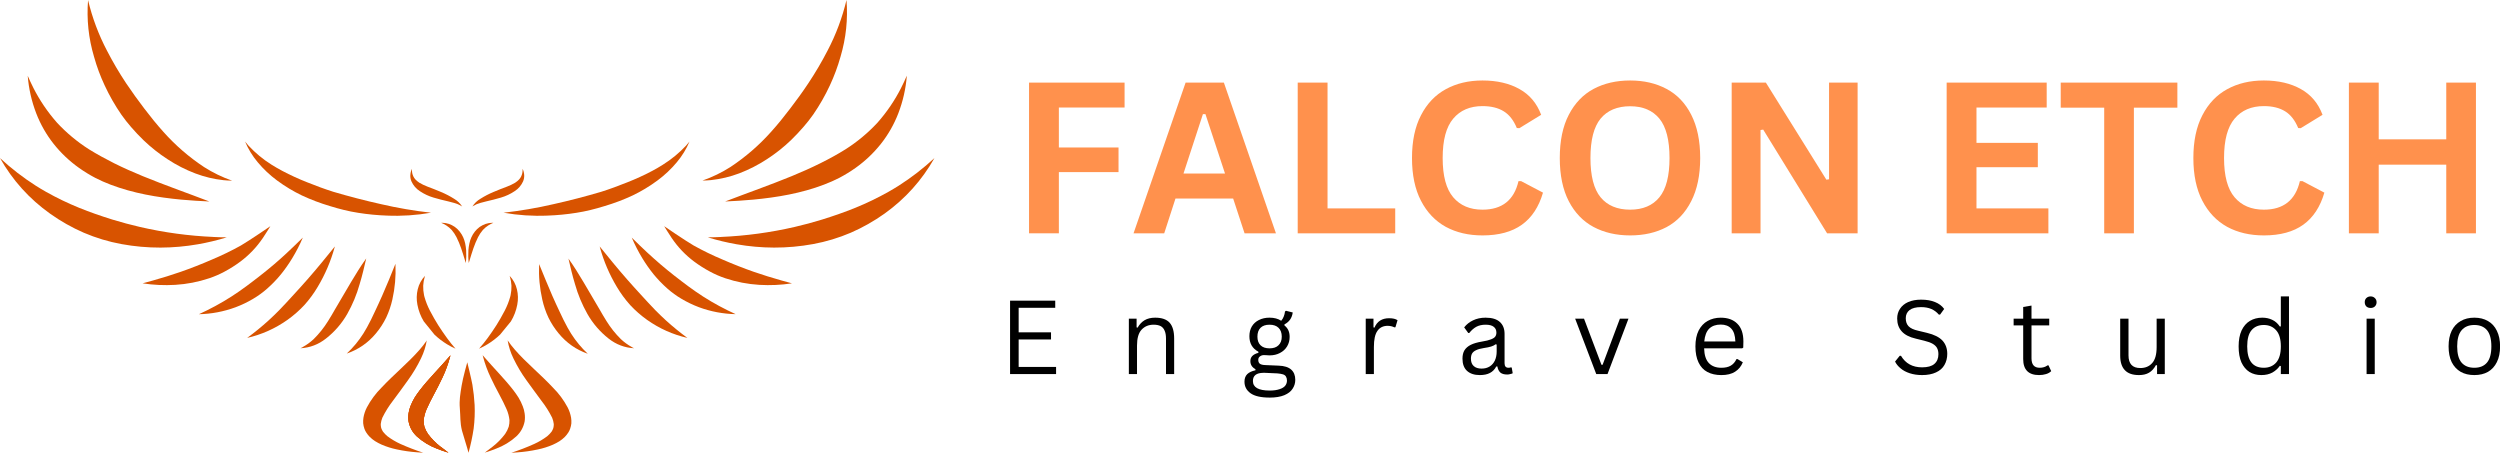 <?xml version="1.0" encoding="UTF-8" standalone="no"?>
<svg
   xmlns:dc="http://purl.org/dc/elements/1.1/"
   xmlns:cc="http://creativecommons.org/ns#"
   xmlns:rdf="http://www.w3.org/1999/02/22-rdf-syntax-ns#"
   xmlns:svg="http://www.w3.org/2000/svg"
   xmlns="http://www.w3.org/2000/svg"
   xmlns:sodipodi="http://sodipodi.sourceforge.net/DTD/sodipodi-0.dtd"
   xmlns:inkscape="http://www.inkscape.org/namespaces/inkscape"
   width="788.43"
   zoomAndPan="magnify"
   viewBox="0 0 591.322 107.094"
   height="142.792"
   preserveAspectRatio="xMidYMid meet"
   version="1.0"
   id="svg304"
   sodipodi:docname="Logo_vertical.svg"
   inkscape:version="1.0.1 (3bc2e813f5, 2020-09-07)">
  <sodipodi:namedview
     pagecolor="#ffffff"
     bordercolor="#666666"
     borderopacity="1"
     objecttolerance="10"
     gridtolerance="10"
     guidetolerance="10"
     inkscape:pageopacity="0"
     inkscape:pageshadow="2"
     inkscape:window-width="2560"
     inkscape:window-height="1017"
     id="namedview306"
     showgrid="false"
     inkscape:zoom="0.85"
     inkscape:cx="120.25955"
     inkscape:cy="127.8648"
     inkscape:window-x="-8"
     inkscape:window-y="-8"
     inkscape:window-maximized="1"
     inkscape:current-layer="svg304"
     inkscape:document-rotation="0" />
  <defs
     id="defs28">
    <g
       id="g2" />
    <clipPath
       id="f3e009d860">
      <path
         d="m 162,190 h 17 v 26.965 h -17 z m 0,0"
         clip-rule="nonzero"
         id="path4" />
    </clipPath>
    <clipPath
       id="8a789de278">
      <path
         d="m 197,190 h 16 v 26.965 h -16 z m 0,0"
         clip-rule="nonzero"
         id="path7" />
    </clipPath>
    <clipPath
       id="4330dbe158">
      <path
         d="m 173,193 h 11 v 23.965 h -11 z m 0,0"
         clip-rule="nonzero"
         id="path10" />
    </clipPath>
    <clipPath
       id="f791115636">
      <path
         d="m 191,193 h 11 v 23.965 h -11 z m 0,0"
         clip-rule="nonzero"
         id="path13" />
    </clipPath>
    <clipPath
       id="e25533f1bd">
      <path
         d="m 185,195 h 5 v 21.965 h -5 z m 0,0"
         clip-rule="nonzero"
         id="path16" />
    </clipPath>
    <clipPath
       id="f4a3fc3389">
      <path
         d="m 97,109.715 h 35 V 153 H 97 Z m 0,0"
         clip-rule="nonzero"
         id="path19" />
    </clipPath>
    <clipPath
       id="ee0e1ba183">
      <path
         d="m 243,109.715 h 35 V 153 h -35 z m 0,0"
         clip-rule="nonzero"
         id="path22" />
    </clipPath>
    <clipPath
       id="b5286bcd91">
      <path
         d="m 244,147 h 54.012 v 22 H 244 Z m 0,0"
         clip-rule="nonzero"
         id="path25" />
    </clipPath>
  </defs>
  <g
     clip-path="url(#f3e009d860)"
     id="g32"
     transform="translate(-77.023,-109.715)">
    <path
       fill="#d85300"
       d="m 178.004,190.203 c -0.531,0.773 -1.105,1.516 -1.723,2.223 -1.355,1.555 -2.887,3.016 -4.426,4.473 -1.535,1.457 -3.129,2.938 -4.566,4.473 -1.398,1.395 -2.562,2.961 -3.488,4.703 -0.398,0.766 -0.668,1.574 -0.812,2.426 -0.07,0.445 -0.09,0.895 -0.062,1.348 0.047,0.43 0.141,0.852 0.285,1.266 0.105,0.305 0.246,0.59 0.418,0.863 0.25,0.402 0.543,0.77 0.879,1.105 0.379,0.363 0.789,0.691 1.23,0.977 0.496,0.309 1.012,0.582 1.547,0.82 1.172,0.504 2.379,0.887 3.629,1.141 1.57,0.336 3.156,0.562 4.758,0.676 l 1.449,0.098 c -1.84,-0.598 -3.637,-1.289 -5.398,-2.078 -1.09,-0.5 -2.113,-1.105 -3.07,-1.824 -0.391,-0.324 -0.742,-0.688 -1.051,-1.09 -0.172,-0.27 -0.312,-0.555 -0.418,-0.859 -0.07,-0.305 -0.105,-0.617 -0.105,-0.93 0.062,-0.52 0.191,-1.02 0.387,-1.508 0.703,-1.422 1.539,-2.762 2.512,-4.016 1.168,-1.609 2.391,-3.188 3.516,-4.805 1.203,-1.656 2.246,-3.406 3.133,-5.25 0.652,-1.352 1.102,-2.766 1.348,-4.246 z m -1.652,2.141 -0.035,0.039 z m 0,0"
       fill-opacity="1"
       fill-rule="nonzero"
       id="path30" />
  </g>
  <g
     clip-path="url(#8a789de278)"
     id="g36"
     transform="translate(-77.023,-109.715)">
    <path
       fill="#d85300"
       d="m 197.09,190.203 c 0.246,1.48 0.699,2.895 1.352,4.242 0.887,1.848 1.93,3.598 3.129,5.254 1.137,1.617 2.359,3.195 3.516,4.805 0.98,1.25 1.828,2.59 2.535,4.016 0.199,0.484 0.328,0.988 0.387,1.508 0.004,0.312 -0.031,0.625 -0.105,0.93 -0.102,0.301 -0.242,0.59 -0.414,0.859 -0.309,0.402 -0.66,0.766 -1.051,1.09 -0.957,0.719 -1.98,1.324 -3.07,1.82 -1.762,0.793 -3.559,1.484 -5.398,2.082 l 1.445,-0.098 c 1.605,-0.113 3.191,-0.34 4.762,-0.676 1.25,-0.254 2.457,-0.637 3.629,-1.141 0.535,-0.238 1.051,-0.512 1.547,-0.82 0.441,-0.285 0.852,-0.613 1.23,-0.977 0.332,-0.336 0.625,-0.707 0.879,-1.105 0.172,-0.273 0.312,-0.562 0.414,-0.863 0.145,-0.414 0.242,-0.836 0.289,-1.27 0.027,-0.449 0.008,-0.898 -0.062,-1.344 -0.145,-0.852 -0.418,-1.66 -0.812,-2.426 -0.926,-1.742 -2.09,-3.312 -3.492,-4.703 -1.434,-1.535 -3.012,-3.012 -4.562,-4.473 -1.555,-1.461 -3.07,-2.918 -4.426,-4.473 -0.617,-0.707 -1.191,-1.449 -1.723,-2.223 z m 1.652,2.141 0.035,0.039 z m 0,0"
       fill-opacity="1"
       fill-rule="nonzero"
       id="path34" />
  </g>
  <g
     clip-path="url(#4330dbe158)"
     id="g44"
     transform="translate(-77.023,-109.715)">
    <path
       fill="#d85300"
       d="m 183.578,193.742 -0.324,0.379 c -1.152,1.332 -2.363,2.641 -3.559,3.953 -1.195,1.309 -2.324,2.582 -3.359,3.926 -0.438,0.566 -0.848,1.152 -1.23,1.758 -0.395,0.656 -0.73,1.34 -1.004,2.055 -0.211,0.535 -0.355,1.09 -0.438,1.656 -0.102,0.648 -0.102,1.297 0,1.945 0.273,1.398 0.934,2.578 1.98,3.547 1.402,1.258 2.988,2.219 4.75,2.883 0.871,0.355 1.777,0.668 2.703,0.945 -0.625,-0.453 -1.238,-0.918 -1.832,-1.395 l 0.039,0.035 -0.062,-0.047 h -0.027 c -1.121,-0.875 -2.109,-1.879 -2.965,-3.016 -0.363,-0.531 -0.645,-1.102 -0.848,-1.711 -0.133,-0.512 -0.191,-1.027 -0.176,-1.555 0.102,-0.898 0.332,-1.762 0.691,-2.59 0.504,-1.156 1.086,-2.281 1.684,-3.406 0.723,-1.371 1.453,-2.738 2.094,-4.129 0.734,-1.551 1.32,-3.156 1.77,-4.816 0.035,-0.137 0.07,-0.266 0.098,-0.402 z m -2.34,21.633 h -0.031 z m 0,0"
       fill-opacity="1"
       fill-rule="nonzero"
       id="path38" />
    <path
       fill="#d85300"
       d="m 183.578,193.742 -0.324,0.379 c -1.152,1.332 -2.363,2.641 -3.559,3.953 -1.195,1.309 -2.324,2.582 -3.359,3.926 -0.438,0.566 -0.848,1.152 -1.23,1.758 -0.395,0.656 -0.73,1.34 -1.004,2.055 -0.211,0.535 -0.355,1.09 -0.438,1.656 -0.102,0.648 -0.102,1.297 0,1.945 0.273,1.398 0.934,2.578 1.98,3.547 1.402,1.258 2.988,2.219 4.75,2.883 0.871,0.355 1.777,0.668 2.703,0.945 -0.625,-0.453 -1.238,-0.918 -1.832,-1.395 l 0.039,0.035 -0.062,-0.047 h -0.027 c -1.121,-0.875 -2.109,-1.879 -2.965,-3.016 -0.363,-0.531 -0.645,-1.102 -0.848,-1.711 -0.133,-0.512 -0.191,-1.027 -0.176,-1.555 0.102,-0.898 0.332,-1.762 0.691,-2.59 0.504,-1.156 1.086,-2.281 1.684,-3.406 0.723,-1.371 1.453,-2.738 2.094,-4.129 0.734,-1.551 1.32,-3.156 1.77,-4.816 0.035,-0.137 0.07,-0.266 0.098,-0.402 z m -2.34,21.633 h -0.031 z m 0,0"
       fill-opacity="1"
       fill-rule="nonzero"
       id="path40" />
    <path
       fill="#d85300"
       d="m 183.578,193.742 -0.324,0.379 c -1.152,1.332 -2.363,2.641 -3.559,3.953 -1.195,1.309 -2.324,2.582 -3.359,3.926 -0.438,0.566 -0.848,1.152 -1.23,1.758 -0.395,0.656 -0.73,1.34 -1.004,2.055 -0.211,0.535 -0.355,1.09 -0.438,1.656 -0.102,0.648 -0.102,1.297 0,1.945 0.273,1.398 0.934,2.578 1.98,3.547 1.402,1.258 2.988,2.219 4.75,2.883 0.871,0.355 1.777,0.668 2.703,0.945 -0.625,-0.453 -1.238,-0.918 -1.832,-1.395 l 0.039,0.035 -0.062,-0.047 h -0.027 c -1.121,-0.875 -2.109,-1.879 -2.965,-3.016 -0.363,-0.531 -0.645,-1.102 -0.848,-1.711 -0.133,-0.512 -0.191,-1.027 -0.176,-1.555 0.102,-0.898 0.332,-1.762 0.691,-2.59 0.504,-1.156 1.086,-2.281 1.684,-3.406 0.723,-1.371 1.453,-2.738 2.094,-4.129 0.734,-1.551 1.32,-3.156 1.77,-4.816 0.035,-0.137 0.07,-0.266 0.098,-0.402 z m -2.34,21.633 h -0.031 z m 0,0"
       fill-opacity="1"
       fill-rule="nonzero"
       id="path42" />
  </g>
  <g
     clip-path="url(#f791115636)"
     id="g48"
     transform="translate(-77.023,-109.715)">
    <path
       fill="#d85300"
       d="m 191.188,193.742 0.102,0.402 c 0.445,1.66 1.035,3.266 1.773,4.816 0.637,1.391 1.367,2.758 2.094,4.129 0.598,1.125 1.18,2.25 1.68,3.406 0.363,0.828 0.594,1.691 0.691,2.59 0.016,0.527 -0.043,1.047 -0.176,1.555 -0.203,0.609 -0.484,1.18 -0.848,1.711 -0.855,1.137 -1.844,2.141 -2.965,3.016 l -0.066,0.051 0.047,-0.035 c -0.594,0.477 -1.211,0.938 -1.84,1.391 0.926,-0.277 1.828,-0.59 2.703,-0.945 1.762,-0.664 3.344,-1.625 4.746,-2.883 1.039,-0.965 1.699,-2.141 1.98,-3.531 0.102,-0.648 0.102,-1.297 0,-1.945 -0.078,-0.57 -0.223,-1.121 -0.438,-1.656 -0.273,-0.715 -0.605,-1.398 -1.004,-2.055 -0.379,-0.605 -0.789,-1.191 -1.227,-1.758 -1.039,-1.344 -2.195,-2.641 -3.363,-3.926 -1.172,-1.285 -2.402,-2.621 -3.559,-3.953 l -0.32,-0.379 z m 2.34,21.633 h -0.023 z m 0,0"
       fill-opacity="1"
       fill-rule="nonzero"
       id="path46" />
  </g>
  <g
     clip-path="url(#e25533f1bd)"
     id="g52"
     transform="translate(-77.023,-109.715)">
    <path
       fill="#d85300"
       d="m 186.211,200.926 c -0.32,2.008 -0.586,3.402 -0.422,5.391 0.168,1.988 0.031,3.359 0.504,5.246 0.316,1.207 1.254,4.02 1.547,5.246 0.523,-1.887 0.93,-3.801 1.219,-5.738 0.234,-1.848 0.309,-3.703 0.227,-5.562 -0.086,-1.609 -0.262,-3.207 -0.527,-4.793 -0.207,-1.219 -1.211,-5.312 -1.211,-5.312 0,0 -1.043,3.695 -1.336,5.523 z m 0,0"
       fill-opacity="1"
       fill-rule="nonzero"
       id="path50" />
  </g>
  <path
     fill="#d85300"
     d="m 102.77,79.156 c 0.906,0.859 1.895,1.617 2.961,2.266 0.645,0.398 1.316,0.75 2.012,1.051 -0.719,-0.805 -1.391,-1.652 -2.012,-2.512 -0.73,-1.004 -1.426,-2.02 -2.078,-3.043 -0.672,-1.066 -1.289,-2.164 -1.879,-3.281 l -0.121,-0.227 c -0.523,-1.016 -0.938,-2.074 -1.25,-3.172 -0.039,-0.141 -0.07,-0.281 -0.105,-0.422 -0.152,-0.738 -0.219,-1.484 -0.199,-2.238 0.035,-0.723 0.16,-1.434 0.371,-2.129 0,-0.074 0.047,-0.145 0.066,-0.215 -0.859,0.91 -1.434,1.973 -1.73,3.188 -0.289,1.211 -0.316,2.426 -0.078,3.648 0.262,1.406 0.766,2.727 1.508,3.953"
     fill-opacity="1"
     fill-rule="nonzero"
     id="path54" />
  <path
     fill="#d85300"
     d="m 118.277,79.156 c -0.906,0.859 -1.895,1.617 -2.961,2.266 -0.645,0.398 -1.316,0.75 -2.012,1.051 0.719,-0.805 1.395,-1.652 2.035,-2.512 0.734,-1.004 1.426,-2.02 2.078,-3.043 0.676,-1.066 1.293,-2.164 1.879,-3.281 l 0.121,-0.227 c 0.523,-1.016 0.941,-2.074 1.25,-3.172 0.043,-0.141 0.07,-0.281 0.105,-0.422 0.152,-0.738 0.223,-1.484 0.203,-2.238 -0.035,-0.723 -0.16,-1.434 -0.371,-2.129 0,-0.074 -0.047,-0.145 -0.066,-0.215 0.855,0.91 1.434,1.973 1.727,3.188 0.293,1.211 0.32,2.426 0.082,3.648 -0.266,1.406 -0.766,2.727 -1.508,3.953"
     fill-opacity="1"
     fill-rule="nonzero"
     id="path56" />
  <g
     clip-path="url(#f4a3fc3389)"
     id="g60"
     transform="translate(-77.023,-109.715)">
    <path
       fill="#d85300"
       d="m 97.852,109.727 c -0.359,4.559 0.109,9.031 1.414,13.414 0.648,2.328 1.488,4.586 2.512,6.773 1.121,2.418 2.438,4.727 3.953,6.918 0.715,1.016 1.48,1.992 2.297,2.93 0.938,1.078 1.914,2.129 2.949,3.121 1.75,1.68 3.645,3.18 5.68,4.496 2.062,1.359 4.25,2.477 6.555,3.355 2.152,0.816 4.375,1.348 6.66,1.598 0.684,0.066 1.371,0.105 2.055,0.117 -2.336,-0.816 -4.551,-1.891 -6.641,-3.223 -3.566,-2.359 -6.773,-5.137 -9.621,-8.332 -1.574,-1.754 -3.055,-3.586 -4.477,-5.457 -1.508,-1.977 -2.957,-3.98 -4.328,-6.027 -1.648,-2.48 -3.156,-5.043 -4.52,-7.688 -1.996,-3.801 -3.492,-7.793 -4.488,-11.973 z m 27.363,39.465 -0.055,-0.035 z m 0,0"
       fill-opacity="1"
       fill-rule="nonzero"
       id="path58" />
  </g>
  <path
     fill="#d85300"
     d="m 6.555,17.93 c 0.246,3.051 0.914,6.004 2.008,8.859 1.016,2.633 2.395,5.055 4.145,7.266 1.73,2.168 3.723,4.055 5.984,5.66 1.227,0.871 2.508,1.656 3.84,2.355 1.176,0.602 2.379,1.137 3.613,1.602 5.359,2.043 11.051,3.012 16.738,3.547 2.211,0.203 4.422,0.336 6.637,0.438 -5.238,-2.012 -10.547,-3.863 -15.746,-5.992 -2.297,-0.945 -4.566,-1.949 -6.793,-3.059 -2.008,-1.008 -4.016,-2.105 -5.969,-3.312 -2.762,-1.762 -5.258,-3.844 -7.496,-6.238 -2.246,-2.543 -4.137,-5.328 -5.668,-8.355 l 0.059,0.109 c -0.477,-0.949 -0.926,-1.906 -1.352,-2.879 z m 0,0"
     fill-opacity="1"
     fill-rule="nonzero"
     id="path62" />
  <path
     fill="#d85300"
     d="m 53.605,56.133 c -1.055,0 -2.105,-0.027 -3.156,-0.086 h 0.113 c -5.891,-0.25 -11.707,-1.039 -17.453,-2.363 -2.188,-0.504 -4.355,-1.09 -6.527,-1.75 -2.664,-0.832 -5.305,-1.738 -7.891,-2.793 -2.68,-1.09 -5.277,-2.344 -7.797,-3.762 -0.824,-0.465 -1.637,-0.953 -2.441,-1.461 C 5.441,41.996 2.625,39.816 0,37.387 c 2.973,5.258 6.918,9.637 11.836,13.141 2.504,1.785 5.168,3.293 7.988,4.52 2.875,1.227 5.848,2.125 8.922,2.688 3.051,0.559 6.129,0.836 9.23,0.828 2.969,-0.012 5.914,-0.273 8.836,-0.785 2.297,-0.402 4.562,-0.945 6.793,-1.629 z m 0,0"
     fill-opacity="1"
     fill-rule="nonzero"
     id="path64" />
  <path
     fill="#d85300"
     d="m 56.988,58.062 c -2.234,1.246 -4.531,2.359 -6.891,3.348 -2.422,1.055 -4.867,2.016 -7.336,2.879 -2.156,0.75 -4.332,1.422 -6.527,2.039 -0.832,0.238 -1.668,0.469 -2.512,0.688 2.562,0.395 5.137,0.512 7.727,0.359 2.746,-0.168 5.426,-0.684 8.035,-1.559 1.25,-0.418 2.453,-0.941 3.617,-1.566 1.316,-0.699 2.57,-1.496 3.766,-2.387 2.078,-1.555 3.844,-3.41 5.297,-5.559 0.418,-0.582 1.789,-2.809 1.789,-2.809 0,0 -4.762,3.273 -6.965,4.566 z m 0,0"
     fill-opacity="1"
     fill-rule="nonzero"
     id="path66" />
  <path
     fill="#d85300"
     d="m 71.625,56.199 c -1.219,1.199 -2.449,2.391 -3.699,3.555 l 0.105,-0.102 -0.125,0.121 -0.055,0.051 0.047,-0.039 c -2.012,1.883 -4.141,3.688 -6.32,5.387 -2.18,1.703 -4.445,3.438 -6.805,4.945 -1.258,0.812 -2.547,1.57 -3.859,2.277 -1.309,0.711 -2.559,1.324 -3.871,1.926 2.988,-0.062 5.883,-0.613 8.684,-1.648 1.43,-0.539 2.801,-1.195 4.113,-1.973 1.211,-0.711 2.344,-1.531 3.391,-2.465 1.168,-1.035 2.246,-2.156 3.234,-3.363 0.965,-1.199 1.848,-2.457 2.648,-3.777 0.953,-1.566 1.793,-3.195 2.512,-4.887 z m -3.727,3.586 -0.031,0.031 z m 0,0"
     fill-opacity="1"
     fill-rule="nonzero"
     id="path68" />
  <path
     fill="#d85300"
     d="m 79.234,58.262 c -2.117,2.621 -4.246,5.23 -6.465,7.766 -1.09,1.25 -2.211,2.477 -3.336,3.703 -1.125,1.223 -2.219,2.441 -3.375,3.621 -0.84,0.848 -1.699,1.684 -2.578,2.484 -1.602,1.449 -3.277,2.812 -5.02,4.09 3.445,-0.793 6.617,-2.211 9.508,-4.25 1.457,-1.035 2.797,-2.207 4.016,-3.516 1.199,-1.332 2.254,-2.77 3.164,-4.309 1.746,-2.918 3.074,-6.016 3.984,-9.293 0.023,-0.094 0.055,-0.191 0.078,-0.285 z m 0,0"
     fill-opacity="1"
     fill-rule="nonzero"
     id="path70" />
  <path
     fill="#d85300"
     d="m 86.641,61.105 c -1.309,1.809 -2.477,3.723 -3.621,5.637 -1.273,2.125 -2.527,4.258 -3.762,6.398 -0.543,0.949 -1.09,1.895 -1.672,2.816 -0.965,1.555 -2.098,2.977 -3.402,4.266 -0.773,0.719 -1.621,1.336 -2.547,1.848 h 0.035 c -0.199,0.105 -0.398,0.211 -0.605,0.305 2.25,-0.129 4.258,-0.895 6.027,-2.293 2.062,-1.613 3.746,-3.559 5.047,-5.832 1.258,-2.227 2.23,-4.57 2.922,-7.031 0.621,-2.012 1.086,-4.055 1.562,-6.094 z m 0,0"
     fill-opacity="1"
     fill-rule="nonzero"
     id="path72" />
  <path
     fill="#d85300"
     d="m 93.531,62.41 c -1.004,2.512 -2.043,5.059 -3.137,7.535 -0.562,1.281 -1.156,2.543 -1.75,3.809 -0.594,1.266 -1.176,2.512 -1.844,3.684 -0.27,0.504 -0.551,0.973 -0.848,1.441 -1.109,1.75 -2.422,3.332 -3.934,4.75 2.75,-0.949 5.051,-2.543 6.906,-4.777 0.961,-1.152 1.77,-2.402 2.426,-3.746 0.641,-1.367 1.129,-2.789 1.457,-4.262 0.613,-2.723 0.855,-5.477 0.734,-8.262 v -0.156 z m -7.504,16.371 -0.027,0.039 z m 0,0"
     fill-opacity="1"
     fill-rule="nonzero"
     id="path74" />
  <g
     clip-path="url(#ee0e1ba183)"
     id="g78"
     transform="translate(-77.023,-109.715)">
    <path
       fill="#d85300"
       d="m 277.242,109.727 c -0.996,4.176 -2.488,8.168 -4.484,11.973 -1.367,2.645 -2.875,5.207 -4.523,7.684 -1.371,2.07 -2.828,4.074 -4.328,6.027 -1.422,1.875 -2.902,3.707 -4.477,5.461 -2.848,3.191 -6.055,5.969 -9.621,8.332 -2.09,1.332 -4.301,2.406 -6.641,3.219 0.684,0 1.371,-0.051 2.055,-0.113 2.289,-0.25 4.508,-0.785 6.66,-1.598 2.305,-0.883 4.492,-2 6.555,-3.355 2.035,-1.32 3.93,-2.816 5.68,-4.496 1.035,-1.004 2.008,-2.043 2.949,-3.125 0.816,-0.934 1.582,-1.91 2.301,-2.926 1.512,-2.195 2.832,-4.5 3.953,-6.918 1.02,-2.191 1.859,-4.449 2.512,-6.773 1.301,-4.387 1.773,-8.859 1.41,-13.418 z m -27.363,39.465 0.055,-0.035 z m 0,0"
       fill-opacity="1"
       fill-rule="nonzero"
       id="path76" />
  </g>
  <path
     fill="#d85300"
     d="m 214.492,17.93 c -0.246,3.051 -0.914,6.004 -2.008,8.859 -1.016,2.633 -2.395,5.055 -4.145,7.266 -1.727,2.168 -3.723,4.055 -5.98,5.66 -1.23,0.871 -2.512,1.656 -3.844,2.355 -1.18,0.602 -2.387,1.137 -3.625,1.602 -5.359,2.043 -11.051,3.012 -16.742,3.547 -2.211,0.207 -4.418,0.336 -6.633,0.438 5.238,-2.012 10.547,-3.863 15.742,-5.992 2.297,-0.945 4.566,-1.949 6.793,-3.059 2.035,-1.008 4.043,-2.105 5.973,-3.312 2.758,-1.762 5.258,-3.844 7.492,-6.238 2.25,-2.543 4.141,-5.328 5.672,-8.355 l -0.062,0.109 c 0.48,-0.945 0.93,-1.902 1.352,-2.879 z m 0,0"
     fill-opacity="1"
     fill-rule="nonzero"
     id="path80" />
  <g
     clip-path="url(#b5286bcd91)"
     id="g84"
     transform="translate(-77.023,-109.715)">
    <path
       fill="#d85300"
       d="m 244.465,165.848 c 1.055,0 2.105,-0.027 3.156,-0.086 h -0.113 c 5.891,-0.25 11.707,-1.039 17.453,-2.363 2.191,-0.504 4.355,-1.09 6.504,-1.75 2.664,-0.832 5.305,-1.738 7.891,-2.793 2.68,-1.09 5.277,-2.344 7.797,-3.762 0.824,-0.465 1.637,-0.953 2.441,-1.461 3.012,-1.922 5.828,-4.102 8.453,-6.531 -2.969,5.254 -6.902,9.633 -11.809,13.141 -2.508,1.785 -5.172,3.293 -7.992,4.52 -2.875,1.227 -5.848,2.125 -8.922,2.688 -3.051,0.559 -6.129,0.836 -9.23,0.828 -2.969,-0.012 -5.91,-0.273 -8.836,-0.785 -2.297,-0.402 -4.562,-0.945 -6.793,-1.629 z m 0,0"
       fill-opacity="1"
       fill-rule="nonzero"
       id="path82" />
  </g>
  <path
     fill="#d85300"
     d="m 164.059,58.062 c 2.234,1.246 4.531,2.359 6.891,3.348 2.422,1.055 4.867,2.016 7.336,2.879 2.16,0.75 4.332,1.422 6.527,2.039 0.832,0.238 1.668,0.469 2.512,0.688 -2.562,0.395 -5.137,0.512 -7.723,0.359 -2.75,-0.168 -5.426,-0.684 -8.039,-1.559 -1.25,-0.418 -2.453,-0.941 -3.613,-1.566 -1.316,-0.699 -2.574,-1.496 -3.77,-2.387 -2.078,-1.555 -3.844,-3.41 -5.297,-5.559 -0.418,-0.582 -1.789,-2.809 -1.789,-2.809 0,0 4.762,3.273 6.965,4.566 z m 0,0"
     fill-opacity="1"
     fill-rule="nonzero"
     id="path86" />
  <path
     fill="#d85300"
     d="m 149.426,56.199 c 0.719,1.688 1.555,3.316 2.508,4.887 0.801,1.316 1.684,2.578 2.648,3.777 0.988,1.203 2.066,2.324 3.234,3.359 1.051,0.934 2.18,1.754 3.391,2.465 1.312,0.777 2.684,1.438 4.113,1.977 2.805,1.035 5.699,1.582 8.684,1.645 -1.309,-0.602 -2.602,-1.238 -3.871,-1.922 -1.27,-0.684 -2.613,-1.469 -3.859,-2.27 -2.348,-1.508 -4.586,-3.211 -6.793,-4.934 -2.211,-1.723 -4.285,-3.516 -6.32,-5.391 l 0.047,0.043 -0.055,-0.051 -0.129,-0.121 0.105,0.102 c -1.25,-1.168 -2.48,-2.355 -3.695,-3.559 z m 3.727,3.586 -0.031,-0.031 z m 0,0"
     fill-opacity="1"
     fill-rule="nonzero"
     id="path88" />
  <path
     fill="#d85300"
     d="m 141.816,58.262 c 2.113,2.621 4.242,5.23 6.461,7.766 1.09,1.25 2.211,2.477 3.336,3.703 1.125,1.223 2.223,2.441 3.375,3.621 0.84,0.848 1.699,1.684 2.578,2.484 1.605,1.449 3.277,2.812 5.023,4.09 -3.449,-0.793 -6.617,-2.211 -9.508,-4.25 -1.461,-1.035 -2.801,-2.207 -4.02,-3.516 -1.195,-1.332 -2.25,-2.77 -3.164,-4.309 -1.746,-2.918 -3.074,-6.016 -3.984,-9.293 0,-0.094 -0.055,-0.191 -0.078,-0.285 z m 0,0"
     fill-opacity="1"
     fill-rule="nonzero"
     id="path90" />
  <path
     fill="#d85300"
     d="m 134.406,61.105 c 1.312,1.809 2.477,3.723 3.621,5.637 1.273,2.125 2.527,4.258 3.762,6.398 0.543,0.949 1.09,1.895 1.672,2.816 0.965,1.555 2.098,2.977 3.402,4.266 0.773,0.719 1.621,1.336 2.547,1.848 h -0.035 c 0.199,0.105 0.402,0.211 0.605,0.305 -2.25,-0.129 -4.258,-0.895 -6.027,-2.293 -2.055,-1.617 -3.727,-3.562 -5.02,-5.832 -1.258,-2.227 -2.23,-4.57 -2.926,-7.031 -0.617,-2.012 -1.086,-4.055 -1.562,-6.094 z m 0,0"
     fill-opacity="1"
     fill-rule="nonzero"
     id="path92" />
  <path
     fill="#d85300"
     d="m 127.516,62.41 v 0.172 c -0.121,2.793 0.129,5.551 0.75,8.277 0.328,1.473 0.812,2.895 1.453,4.258 0.656,1.348 1.469,2.598 2.426,3.75 1.848,2.246 4.141,3.848 6.883,4.809 -1.512,-1.414 -2.82,-2.996 -3.934,-4.746 -0.297,-0.473 -0.578,-0.953 -0.848,-1.441 -0.668,-1.199 -1.262,-2.441 -1.844,-3.688 -0.582,-1.242 -1.184,-2.508 -1.746,-3.805 -1.098,-2.512 -2.109,-5.023 -3.141,-7.535 z m 7.504,16.371 0.031,0.039 z m 0,0"
     fill-opacity="1"
     fill-rule="nonzero"
     id="path94" />
  <path
     fill="#d85300"
     d="m 106.211,52.969 c -0.523,-0.172 -1.059,-0.262 -1.609,-0.277 h -0.266 c 0.422,0.176 0.828,0.383 1.215,0.625 0.469,0.305 0.895,0.66 1.277,1.07 0.453,0.527 0.84,1.102 1.152,1.723 0.426,0.852 0.789,1.73 1.098,2.629 0.332,0.945 0.617,1.906 0.91,2.863 0.062,0.203 0.125,0.406 0.188,0.609 0.121,-1.004 0.148,-2.008 0.082,-3.016 -0.039,-0.551 -0.121,-1.094 -0.234,-1.637 -0.105,-0.484 -0.258,-0.953 -0.457,-1.406 -0.219,-0.492 -0.496,-0.949 -0.832,-1.371 -0.324,-0.414 -0.699,-0.773 -1.125,-1.086 l -0.109,-0.074 c -0.395,-0.27 -0.82,-0.48 -1.277,-0.637 z m 0,0"
     fill-opacity="1"
     fill-rule="nonzero"
     id="path96" />
  <path
     fill="#d85300"
     d="m 114.84,52.969 c 0.52,-0.172 1.055,-0.262 1.605,-0.277 h 0.266 c -0.422,0.176 -0.828,0.383 -1.215,0.625 -0.469,0.305 -0.895,0.66 -1.277,1.07 -0.453,0.527 -0.84,1.102 -1.152,1.723 -0.422,0.852 -0.789,1.73 -1.098,2.629 -0.328,0.945 -0.617,1.906 -0.906,2.863 -0.066,0.203 -0.125,0.406 -0.191,0.609 -0.121,-1.004 -0.145,-2.008 -0.082,-3.016 0.043,-0.551 0.121,-1.094 0.238,-1.637 0.102,-0.484 0.254,-0.953 0.457,-1.406 0.219,-0.492 0.492,-0.949 0.828,-1.371 0.324,-0.414 0.699,-0.773 1.125,-1.086 l 0.109,-0.074 c 0.398,-0.27 0.824,-0.48 1.277,-0.637 z m 0,0"
     fill-opacity="1"
     fill-rule="nonzero"
     id="path98" />
  <path
     fill="#d85300"
     d="m 97.43,39.934 c -0.23,0.492 -0.355,1.008 -0.375,1.547 -0.016,0.484 0.07,0.949 0.254,1.398 0.438,0.98 1.109,1.762 2.008,2.344 0.996,0.668 2.07,1.168 3.215,1.508 1.156,0.363 2.336,0.629 3.516,0.91 0.469,0.113 0.938,0.23 1.395,0.367 0.594,0.16 1.16,0.402 1.691,0.719 l 0.195,0.133 c -0.496,-0.77 -1.137,-1.387 -1.93,-1.848 -0.977,-0.617 -2,-1.148 -3.066,-1.594 -0.535,-0.223 -1.074,-0.445 -1.613,-0.66 -0.539,-0.219 -1.059,-0.398 -1.586,-0.609 -0.676,-0.254 -1.324,-0.562 -1.945,-0.93 -0.34,-0.223 -0.652,-0.48 -0.934,-0.773 -0.188,-0.211 -0.344,-0.441 -0.473,-0.691 -0.125,-0.258 -0.215,-0.527 -0.277,-0.809 -0.059,-0.332 -0.086,-0.668 -0.078,-1.004 z m 10.082,8.109 h -0.047 z m -0.062,0 h -0.039 z m 0,0"
     fill-opacity="1"
     fill-rule="nonzero"
     id="path100" />
  <path
     fill="#d85300"
     d="m 123.617,39.934 c 0.008,0.34 -0.019,0.676 -0.078,1.008 -0.062,0.277 -0.152,0.547 -0.277,0.809 -0.129,0.25 -0.285,0.48 -0.473,0.691 -0.281,0.293 -0.594,0.551 -0.934,0.773 -0.621,0.367 -1.27,0.676 -1.945,0.93 -0.527,0.211 -1.059,0.402 -1.586,0.605 -0.527,0.207 -1.082,0.438 -1.613,0.664 -1.066,0.445 -2.09,0.977 -3.066,1.594 -0.793,0.461 -1.438,1.078 -1.93,1.848 l 0.195,-0.137 c 0.531,-0.316 1.098,-0.555 1.691,-0.719 0.457,-0.133 0.926,-0.25 1.391,-0.363 1.184,-0.285 2.363,-0.551 3.52,-0.91 1.145,-0.34 2.219,-0.844 3.211,-1.508 0.902,-0.582 1.574,-1.363 2.012,-2.344 0.184,-0.449 0.27,-0.914 0.254,-1.398 -0.019,-0.539 -0.145,-1.055 -0.375,-1.547 z m -10.078,8.109 h 0.043 z m 0.059,0 h 0.039 z m 0,0"
     fill-opacity="1"
     fill-rule="nonzero"
     id="path102" />
  <path
     fill="#d85300"
     d="m 101.91,50.309 c -3.957,-0.445 -7.875,-1.113 -11.754,-2.012 -1.906,-0.422 -3.801,-0.883 -5.695,-1.375 -1.895,-0.492 -3.746,-1.004 -5.602,-1.551 -2.082,-0.66 -4.137,-1.422 -6.168,-2.238 -2.02,-0.793 -3.992,-1.695 -5.914,-2.711 -0.863,-0.457 -1.711,-0.945 -2.535,-1.461 -2.016,-1.262 -3.832,-2.766 -5.453,-4.504 -0.285,-0.316 -0.562,-0.641 -0.828,-0.977 0.754,1.773 1.746,3.402 2.984,4.879 1.348,1.617 2.871,3.055 4.566,4.309 0.945,0.703 1.926,1.359 2.938,1.965 0.945,0.57 1.918,1.094 2.914,1.574 2.168,1.016 4.402,1.859 6.699,2.539 1.09,0.336 2.191,0.652 3.305,0.918 1.117,0.266 2.219,0.504 3.344,0.668 2.281,0.367 4.574,0.586 6.883,0.664 3.465,0.145 6.91,-0.082 10.328,-0.68 z m 0,0"
     fill-opacity="1"
     fill-rule="nonzero"
     id="path104" />
  <path
     fill="#d85300"
     d="m 119.137,50.309 c 3.957,-0.445 7.875,-1.113 11.754,-2.012 1.91,-0.422 3.801,-0.883 5.695,-1.375 1.895,-0.492 3.746,-1.004 5.602,-1.551 2.082,-0.66 4.137,-1.422 6.168,-2.238 2.02,-0.793 3.992,-1.695 5.914,-2.711 0.867,-0.457 1.703,-0.945 2.512,-1.461 2.023,-1.262 3.848,-2.762 5.477,-4.504 0.285,-0.316 0.562,-0.641 0.828,-0.977 -0.75,1.773 -1.746,3.402 -2.984,4.879 -1.348,1.617 -2.871,3.055 -4.566,4.309 -0.945,0.703 -1.926,1.359 -2.938,1.965 -0.945,0.57 -1.918,1.094 -2.914,1.574 -2.168,1.016 -4.402,1.859 -6.699,2.539 -1.09,0.336 -2.188,0.652 -3.305,0.918 -1.113,0.266 -2.219,0.504 -3.344,0.668 -2.281,0.367 -4.574,0.586 -6.883,0.664 -3.465,0.145 -6.906,-0.082 -10.324,-0.68 z m 0,0"
     fill-opacity="1"
     fill-rule="nonzero"
     id="path106" />
  <g
     fill="#ff914d"
     fill-opacity="1"
     id="g114"
     transform="matrix(2.13,0,0,2.13,15.17,-469.421)">
    <g
       transform="translate(104.977,246.293)"
       id="g112">
      <g
         id="g110">
        <path
           d="m 12.781,-16.734 v 2.766 H 5.484 v 4.438 h 6.625 v 2.734 h -6.625 V 0 h -3.312 v -16.734 z m 0,0"
           id="path108" />
      </g>
    </g>
  </g>
  <g
     fill="#ff914d"
     fill-opacity="1"
     id="g122"
     transform="matrix(2.13,0,0,2.13,15.17,-469.421)">
    <g
       transform="translate(118.504,246.293)"
       id="g120">
      <g
         id="g118">
        <path
           d="M 16.062,0 H 12.578 L 11.312,-3.859 H 4.906 L 3.656,0 H 0.25 l 5.781,-16.734 h 4.25 z m -8.109,-13.234 -2.156,6.594 h 4.609 l -2.172,-6.594 z m 0,0"
           id="path116" />
      </g>
    </g>
  </g>
  <g
     fill="#ff914d"
     fill-opacity="1"
     id="g130"
     transform="matrix(2.13,0,0,2.13,15.17,-469.421)">
    <g
       transform="translate(134.812,246.293)"
       id="g128">
      <g
         id="g126">
        <path
           d="m 5.484,-16.734 v 13.969 H 13 V 0 H 2.172 v -16.734 z m 0,0"
           id="path124" />
      </g>
    </g>
  </g>
  <g
     fill="#ff914d"
     fill-opacity="1"
     id="g138"
     transform="matrix(2.13,0,0,2.13,15.17,-469.421)">
    <g
       transform="translate(148.362,246.293)"
       id="g136">
      <g
         id="g134">
        <path
           d="m 9.141,0.234 c -1.543,0 -2.902,-0.316 -4.078,-0.953 -1.168,-0.645 -2.086,-1.609 -2.75,-2.891 -0.668,-1.281 -1,-2.863 -1,-4.75 0,-1.883 0.332,-3.469 1,-4.75 0.664,-1.289 1.582,-2.254 2.75,-2.891 1.176,-0.645 2.535,-0.969 4.078,-0.969 1.613,0 2.984,0.32 4.109,0.953 1.125,0.625 1.926,1.578 2.406,2.859 l -2.422,1.484 -0.281,-0.016 C 12.598,-12.551 12.113,-13.172 11.5,-13.547 10.883,-13.93 10.098,-14.125 9.141,-14.125 c -1.387,0 -2.469,0.465 -3.25,1.391 -0.781,0.918 -1.172,2.375 -1.172,4.375 0,1.992 0.391,3.445 1.172,4.359 0.781,0.918 1.863,1.375 3.25,1.375 2.176,0 3.508,-1.055 4,-3.172 h 0.281 l 2.438,1.281 c -0.461,1.586 -1.242,2.773 -2.344,3.562 -1.105,0.793 -2.562,1.188 -4.375,1.188 z m 0,0"
           id="path132" />
      </g>
    </g>
  </g>
  <g
     fill="#ff914d"
     fill-opacity="1"
     id="g146"
     transform="matrix(2.13,0,0,2.13,15.17,-469.421)">
    <g
       transform="translate(164.773,246.293)"
       id="g144">
      <g
         id="g142">
        <path
           d="m 9.125,0.234 c -1.531,0 -2.887,-0.312 -4.062,-0.938 -1.168,-0.625 -2.086,-1.578 -2.75,-2.859 -0.668,-1.289 -1,-2.891 -1,-4.797 0,-1.914 0.332,-3.516 1,-4.797 0.664,-1.289 1.582,-2.25 2.75,-2.875 1.176,-0.625 2.531,-0.938 4.062,-0.938 1.531,0 2.879,0.312 4.047,0.938 1.164,0.617 2.078,1.57 2.734,2.859 0.664,1.293 1,2.898 1,4.812 0,1.906 -0.336,3.508 -1,4.797 -0.656,1.293 -1.57,2.25 -2.734,2.875 C 12.004,-0.07 10.656,0.234 9.125,0.234 Z m 0,-2.859 c 1.414,0 2.5,-0.457 3.25,-1.375 0.75,-0.914 1.125,-2.367 1.125,-4.359 0,-2 -0.375,-3.457 -1.125,-4.375 -0.75,-0.914 -1.836,-1.375 -3.25,-1.375 -1.43,0 -2.523,0.461 -3.281,1.375 -0.75,0.918 -1.125,2.375 -1.125,4.375 0,1.992 0.375,3.445 1.125,4.359 0.758,0.918 1.852,1.375 3.281,1.375 z m 0,0"
           id="path140" />
      </g>
    </g>
  </g>
  <g
     fill="#ff914d"
     fill-opacity="1"
     id="g154"
     transform="matrix(2.13,0,0,2.13,15.17,-469.421)">
    <g
       transform="translate(183.003,246.293)"
       id="g152">
      <g
         id="g150">
        <path
           d="M 5.375,0 H 2.172 V -16.734 H 5.969 L 12.688,-5.953 12.984,-6 V -16.734 H 16.156 V 0 H 12.766 L 5.672,-11.516 5.375,-11.469 Z m 0,0"
           id="path148" />
      </g>
    </g>
  </g>
  <g
     fill="#ff914d"
     fill-opacity="1"
     id="g160"
     transform="translate(-77.023,-109.715)">
    <g
       transform="translate(201.348,246.293)"
       id="g158">
      <g
         id="g156" />
    </g>
  </g>
  <g
     fill="#ff914d"
     fill-opacity="1"
     id="g168"
     transform="matrix(2.13,0,0,2.13,15.17,-469.421)">
    <g
       transform="translate(206.875,246.293)"
       id="g166">
      <g
         id="g164">
        <path
           d="m 5.484,-7.344 v 4.578 H 13.469 V 0 H 2.172 V -16.734 H 13.281 v 2.766 H 5.484 v 3.922 h 6.812 v 2.703 z m 0,0"
           id="path162" />
      </g>
    </g>
  </g>
  <g
     fill="#ff914d"
     fill-opacity="1"
     id="g176"
     transform="matrix(2.13,0,0,2.13,15.17,-469.421)">
    <g
       transform="translate(221.261,246.293)"
       id="g174">
      <g
         id="g172">
        <path
           d="m 13.406,-16.734 v 2.781 H 8.578 V 0 H 5.281 V -13.953 H 0.453 v -2.781 z m 0,0"
           id="path170" />
      </g>
    </g>
  </g>
  <g
     fill="#ff914d"
     fill-opacity="1"
     id="g184"
     transform="matrix(2.13,0,0,2.13,15.17,-469.421)">
    <g
       transform="translate(235.131,246.293)"
       id="g182">
      <g
         id="g180">
        <path
           d="m 9.141,0.234 c -1.543,0 -2.902,-0.316 -4.078,-0.953 -1.168,-0.645 -2.086,-1.609 -2.75,-2.891 -0.668,-1.281 -1,-2.863 -1,-4.75 0,-1.883 0.332,-3.469 1,-4.75 0.664,-1.289 1.582,-2.254 2.75,-2.891 1.176,-0.645 2.535,-0.969 4.078,-0.969 1.613,0 2.984,0.32 4.109,0.953 1.125,0.625 1.926,1.578 2.406,2.859 l -2.422,1.484 -0.281,-0.016 C 12.598,-12.551 12.113,-13.172 11.5,-13.547 10.883,-13.93 10.098,-14.125 9.141,-14.125 c -1.387,0 -2.469,0.465 -3.25,1.391 -0.781,0.918 -1.172,2.375 -1.172,4.375 0,1.992 0.391,3.445 1.172,4.359 0.781,0.918 1.863,1.375 3.25,1.375 2.176,0 3.508,-1.055 4,-3.172 h 0.281 l 2.438,1.281 c -0.461,1.586 -1.242,2.773 -2.344,3.562 -1.105,0.793 -2.562,1.188 -4.375,1.188 z m 0,0"
           id="path178" />
      </g>
    </g>
  </g>
  <g
     fill="#ff914d"
     fill-opacity="1"
     id="g192"
     transform="matrix(2.13,0,0,2.13,15.17,-469.421)">
    <g
       transform="translate(251.542,246.293)"
       id="g190">
      <g
         id="g188">
        <path
           d="m 12.984,-10.438 v -6.297 H 16.281 V 0 h -3.297 v -7.625 h -7.5 V 0 h -3.312 v -16.734 h 3.312 v 6.297 z m 0,0"
           id="path186" />
      </g>
    </g>
  </g>
  <g
     fill="#000000"
     fill-opacity="1"
     id="g200"
     transform="matrix(2.13,0,0,2.13,15.17,-469.421)">
    <g
       transform="translate(103.808,261.927)"
       id="g198">
      <g
         id="g196">
        <path
           d="m 2.188,-3.844 v 3.047 H 6.344 V 0 H 1.234 V -8.156 H 6.25 v 0.797 H 2.188 v 2.719 h 3.594 v 0.797 z m 0,0"
           id="path194" />
      </g>
    </g>
  </g>
  <g
     fill="#000000"
     fill-opacity="1"
     id="g208"
     transform="matrix(2.13,0,0,2.13,15.17,-469.421)">
    <g
       transform="translate(117.155,261.927)"
       id="g206">
      <g
         id="g204">
        <path
           d="M 1.078,0 V -6.156 H 1.938 v 0.969 l 0.109,0.031 c 0.207,-0.363 0.469,-0.641 0.781,-0.828 0.32,-0.188 0.711,-0.281 1.172,-0.281 0.738,0 1.273,0.188 1.609,0.562 0.332,0.375 0.5,0.961 0.5,1.75 V 0 h -0.906 v -3.938 c 0,-0.375 -0.055,-0.672 -0.156,-0.891 -0.094,-0.227 -0.242,-0.395 -0.438,-0.5 -0.199,-0.102 -0.461,-0.156 -0.781,-0.156 -0.555,0 -1,0.188 -1.344,0.562 -0.336,0.367 -0.5,0.953 -0.5,1.766 V 0 Z m 0,0"
           id="path202" />
      </g>
    </g>
  </g>
  <g
     fill="#000000"
     fill-opacity="1"
     id="g216"
     transform="matrix(2.13,0,0,2.13,15.17,-469.421)">
    <g
       transform="translate(130.697,261.927)"
       id="g214">
      <g
         id="g212">
        <path
           d="m 3.172,2.609 c -0.969,0 -1.68,-0.164 -2.125,-0.484 C 0.598,1.801 0.375,1.375 0.375,0.844 0.375,0.488 0.477,0.207 0.688,0 0.895,-0.195 1.195,-0.336 1.594,-0.422 v -0.125 C 1.406,-0.648 1.266,-0.773 1.172,-0.922 1.078,-1.066 1.031,-1.238 1.031,-1.438 c 0,-0.238 0.07,-0.43 0.219,-0.578 0.156,-0.156 0.379,-0.27 0.672,-0.344 v -0.125 c -0.668,-0.352 -1,-0.926 -1,-1.719 0,-0.406 0.086,-0.766 0.266,-1.078 C 1.375,-5.594 1.633,-5.832 1.969,-6 c 0.344,-0.176 0.738,-0.266 1.188,-0.266 0.52,0 0.953,0.117 1.297,0.344 0.125,-0.145 0.219,-0.301 0.281,-0.469 0.07,-0.164 0.117,-0.352 0.141,-0.562 l 0.109,-0.078 0.75,0.188 C 5.691,-6.531 5.594,-6.266 5.438,-6.047 5.289,-5.836 5.082,-5.66 4.812,-5.516 V -5.406 C 5.008,-5.25 5.156,-5.066 5.25,-4.859 5.344,-4.648 5.391,-4.406 5.391,-4.125 c 0,0.387 -0.094,0.734 -0.281,1.047 -0.188,0.312 -0.453,0.559 -0.797,0.734 -0.336,0.18 -0.719,0.266 -1.156,0.266 -0.055,0 -0.148,-0.004 -0.281,-0.016 -0.148,-0.008 -0.258,-0.016 -0.328,-0.016 -0.188,0 -0.344,0.055 -0.469,0.156 -0.117,0.094 -0.172,0.219 -0.172,0.375 0,0.199 0.062,0.344 0.188,0.438 0.125,0.086 0.332,0.133 0.625,0.141 l 1.453,0.062 c 0.625,0.023 1.086,0.168 1.391,0.438 0.301,0.273 0.453,0.648 0.453,1.141 0,0.363 -0.102,0.691 -0.297,0.984 -0.188,0.301 -0.496,0.539 -0.922,0.719 -0.43,0.176 -0.969,0.266 -1.625,0.266 z M 3.156,-2.859 c 0.438,0 0.77,-0.113 1,-0.344 C 4.395,-3.43 4.516,-3.75 4.516,-4.156 c 0,-0.426 -0.121,-0.754 -0.359,-0.984 -0.23,-0.227 -0.562,-0.344 -1,-0.344 -0.438,0 -0.773,0.117 -1,0.344 -0.23,0.23 -0.344,0.559 -0.344,0.984 0,0.406 0.113,0.727 0.344,0.953 0.227,0.23 0.562,0.344 1,0.344 z m 0.016,4.688 c 0.445,0 0.816,-0.055 1.109,-0.156 0.289,-0.094 0.5,-0.227 0.625,-0.391 0.125,-0.168 0.188,-0.355 0.188,-0.562 0,-0.18 -0.039,-0.324 -0.109,-0.438 C 4.922,0.164 4.812,0.082 4.656,0.031 4.5,-0.02 4.289,-0.055 4.031,-0.078 l -1.375,-0.062 H 2.453 C 1.691,-0.129 1.312,0.172 1.312,0.766 c 0,0.707 0.617,1.062 1.859,1.062 z m 0,0"
           id="path210" />
      </g>
    </g>
  </g>
  <g
     fill="#000000"
     fill-opacity="1"
     id="g224"
     transform="matrix(2.13,0,0,2.13,15.17,-469.421)">
    <g
       transform="translate(143.46,261.927)"
       id="g222">
      <g
         id="g220">
        <path
           d="M 1.078,0 V -6.156 H 1.938 v 0.969 l 0.109,0.031 c 0.289,-0.695 0.832,-1.047 1.625,-1.047 0.414,0 0.727,0.074 0.938,0.219 L 4.375,-5.203 4.266,-5.188 c -0.23,-0.113 -0.48,-0.172 -0.75,-0.172 -0.5,0 -0.883,0.188 -1.141,0.562 -0.262,0.367 -0.391,0.961 -0.391,1.781 V 0 Z m 0,0"
           id="path218" />
      </g>
    </g>
  </g>
  <g
     fill="#000000"
     fill-opacity="1"
     id="g232"
     transform="matrix(2.13,0,0,2.13,15.17,-469.421)">
    <g
       transform="translate(154.672,261.927)"
       id="g230">
      <g
         id="g228">
        <path
           d="m 2.531,0.109 c -0.605,0 -1.078,-0.156 -1.422,-0.469 -0.336,-0.312 -0.5,-0.766 -0.5,-1.359 0,-0.363 0.07,-0.672 0.219,-0.922 0.156,-0.25 0.391,-0.453 0.703,-0.609 0.312,-0.156 0.723,-0.273 1.234,-0.359 0.445,-0.07 0.785,-0.156 1.016,-0.25 0.238,-0.094 0.395,-0.195 0.469,-0.312 0.082,-0.113 0.125,-0.258 0.125,-0.438 0,-0.281 -0.102,-0.492 -0.297,-0.641 -0.188,-0.156 -0.492,-0.234 -0.906,-0.234 -0.398,0 -0.742,0.078 -1.031,0.234 -0.281,0.156 -0.543,0.387 -0.781,0.688 H 1.25 l -0.453,-0.625 c 0.258,-0.332 0.586,-0.594 0.984,-0.781 0.406,-0.195 0.867,-0.297 1.391,-0.297 0.719,0 1.25,0.164 1.594,0.484 0.344,0.312 0.516,0.75 0.516,1.312 v 3.266 c 0,0.336 0.145,0.5 0.438,0.5 C 5.812,-0.703 5.906,-0.719 6,-0.75 l 0.078,0.031 0.109,0.625 C 6.113,-0.051 6.02,-0.02 5.906,0 5.801,0.031 5.691,0.047 5.578,0.047 5.242,0.047 4.988,-0.023 4.812,-0.172 4.645,-0.328 4.535,-0.551 4.484,-0.844 h -0.125 C 4.191,-0.52 3.957,-0.281 3.656,-0.125 3.363,0.031 2.988,0.109 2.531,0.109 Z m 0.203,-0.719 C 3.078,-0.609 3.375,-0.688 3.625,-0.844 3.875,-1 4.066,-1.219 4.203,-1.5 4.336,-1.789 4.406,-2.125 4.406,-2.5 V -3.281 L 4.297,-3.312 c -0.137,0.105 -0.305,0.188 -0.5,0.25 C 3.598,-3 3.32,-2.941 2.969,-2.891 2.613,-2.836 2.332,-2.758 2.125,-2.656 c -0.211,0.094 -0.359,0.219 -0.453,0.375 -0.086,0.156 -0.125,0.344 -0.125,0.562 0,0.367 0.102,0.641 0.312,0.828 0.207,0.188 0.5,0.281 0.875,0.281 z m 0,0"
           id="path226" />
      </g>
    </g>
  </g>
  <g
     fill="#000000"
     fill-opacity="1"
     id="g240"
     transform="matrix(2.13,0,0,2.13,15.17,-469.421)">
    <g
       transform="translate(167.496,261.927)"
       id="g238">
      <g
         id="g236">
        <path
           d="m 3.891,0 h -1.25 L 0.297,-6.156 H 1.281 l 1.938,5.125 h 0.125 l 1.922,-5.125 H 6.219 Z m 0,0"
           id="path234" />
      </g>
    </g>
  </g>
  <g
     fill="#000000"
     fill-opacity="1"
     id="g248"
     transform="matrix(2.13,0,0,2.13,15.17,-469.421)">
    <g
       transform="translate(180.475,261.927)"
       id="g246">
      <g
         id="g244">
        <path
           d="m 5.859,-2.859 h -4.219 c 0.02,0.742 0.195,1.289 0.531,1.641 0.332,0.344 0.789,0.516 1.375,0.516 0.438,0 0.785,-0.078 1.047,-0.234 0.27,-0.156 0.484,-0.398 0.641,-0.734 H 5.344 L 5.938,-1.312 c -0.18,0.449 -0.465,0.797 -0.859,1.047 -0.387,0.25 -0.898,0.375 -1.531,0.375 -0.594,0 -1.109,-0.113 -1.547,-0.344 -0.43,-0.227 -0.758,-0.582 -0.984,-1.062 -0.23,-0.477 -0.344,-1.07 -0.344,-1.781 0,-0.695 0.117,-1.285 0.359,-1.766 0.25,-0.477 0.582,-0.832 1,-1.062 0.426,-0.238 0.91,-0.359 1.453,-0.359 0.789,0 1.406,0.227 1.844,0.672 C 5.773,-5.156 6,-4.5 6,-3.625 6,-3.281 5.992,-3.051 5.984,-2.938 Z M 5.109,-3.625 C 5.086,-4.281 4.938,-4.754 4.656,-5.047 4.383,-5.348 3.992,-5.5 3.484,-5.5 2.941,-5.5 2.516,-5.348 2.203,-5.047 1.898,-4.742 1.719,-4.27 1.656,-3.625 Z m 0,0"
           id="path242" />
      </g>
    </g>
  </g>
  <g
     fill="#000000"
     fill-opacity="1"
     id="g254"
     transform="translate(-77.023,-109.715)">
    <g
       transform="translate(193.494,261.927)"
       id="g252">
      <g
         id="g250" />
    </g>
  </g>
  <g
     fill="#000000"
     fill-opacity="1"
     id="g262"
     transform="matrix(2.13,0,0,2.13,15.17,-469.421)">
    <g
       transform="translate(202.756,261.927)"
       id="g260">
      <g
         id="g258">
        <path
           d="m 3.562,0.109 c -0.512,0 -0.969,-0.07 -1.375,-0.203 C 1.781,-0.227 1.441,-0.41 1.172,-0.641 0.898,-0.867 0.695,-1.117 0.562,-1.391 L 1.078,-2.031 H 1.219 C 1.727,-1.176 2.508,-0.75 3.562,-0.75 4.176,-0.75 4.629,-0.875 4.922,-1.125 5.223,-1.383 5.375,-1.742 5.375,-2.203 5.375,-2.473 5.328,-2.695 5.234,-2.875 5.141,-3.062 4.977,-3.223 4.75,-3.359 4.52,-3.492 4.207,-3.609 3.812,-3.703 L 2.859,-3.938 C 2.148,-4.102 1.629,-4.375 1.297,-4.75 c -0.336,-0.375 -0.5,-0.848 -0.5,-1.422 0,-0.406 0.102,-0.766 0.312,-1.078 0.207,-0.32 0.508,-0.57 0.906,-0.75 0.406,-0.176 0.883,-0.266 1.438,-0.266 0.613,0 1.129,0.09 1.547,0.266 0.426,0.168 0.766,0.422 1.016,0.766 l -0.453,0.625 H 5.422 c -0.242,-0.281 -0.523,-0.488 -0.844,-0.625 -0.312,-0.133 -0.688,-0.203 -1.125,-0.203 -0.562,0 -0.992,0.109 -1.281,0.328 C 1.891,-6.891 1.75,-6.586 1.75,-6.203 c 0,0.375 0.102,0.672 0.312,0.891 0.207,0.219 0.566,0.387 1.078,0.5 l 0.969,0.234 c 0.789,0.188 1.363,0.477 1.719,0.859 0.352,0.387 0.531,0.875 0.531,1.469 0,0.461 -0.105,0.871 -0.312,1.234 C 5.848,-0.66 5.535,-0.383 5.109,-0.188 4.691,0.008 4.176,0.109 3.562,0.109 Z m 0,0"
           id="path256" />
      </g>
    </g>
  </g>
  <g
     fill="#000000"
     fill-opacity="1"
     id="g270"
     transform="matrix(2.13,0,0,2.13,15.17,-469.421)">
    <g
       transform="translate(216.203,261.927)"
       id="g268">
      <g
         id="g266">
        <path
           d="m 4.156,-0.969 0.297,0.641 C 4.305,-0.18 4.113,-0.07 3.875,0 3.645,0.07 3.391,0.109 3.109,0.109 c -1.18,0 -1.766,-0.594 -1.766,-1.781 V -5.406 h -1.062 v -0.75 h 1.062 v -1.297 l 0.922,-0.156 v 1.453 h 1.969 v 0.75 H 2.266 V -1.75 c 0,0.699 0.301,1.047 0.906,1.047 0.344,0 0.633,-0.086 0.875,-0.266 z m 0,0"
           id="path264" />
      </g>
    </g>
  </g>
  <g
     fill="#000000"
     fill-opacity="1"
     id="g278"
     transform="matrix(2.13,0,0,2.13,15.17,-469.421)">
    <g
       transform="translate(227.349,261.927)"
       id="g276">
      <g
         id="g274">
        <path
           d="m 3.047,0.109 c -0.699,0 -1.219,-0.18 -1.562,-0.547 C 1.141,-0.801 0.969,-1.336 0.969,-2.047 V -6.156 h 0.922 v 4.078 c 0,0.938 0.438,1.406 1.312,1.406 0.551,0 0.988,-0.18 1.312,-0.547 0.332,-0.363 0.5,-0.957 0.5,-1.781 v -3.156 h 0.906 V 0 H 5.062 V -0.969 L 4.938,-1 c -0.211,0.387 -0.465,0.668 -0.766,0.844 -0.293,0.176 -0.668,0.266 -1.125,0.266 z m 0,0"
           id="path272" />
      </g>
    </g>
  </g>
  <g
     fill="#000000"
     fill-opacity="1"
     id="g286"
     transform="matrix(2.13,0,0,2.13,15.17,-469.421)">
    <g
       transform="translate(240.797,261.927)"
       id="g284">
      <g
         id="g282">
        <path
           d="m 3.188,0.109 c -0.492,0 -0.93,-0.113 -1.312,-0.344 -0.375,-0.238 -0.672,-0.594 -0.891,-1.062 -0.211,-0.477 -0.312,-1.07 -0.312,-1.781 0,-0.695 0.109,-1.285 0.328,-1.766 0.227,-0.477 0.535,-0.832 0.922,-1.062 0.395,-0.238 0.852,-0.359 1.375,-0.359 0.406,0 0.77,0.078 1.094,0.234 0.332,0.148 0.617,0.398 0.859,0.75 L 5.359,-5.297 V -8.625 h 0.906 V 0 H 5.359 V -0.891 L 5.25,-0.922 c -0.211,0.305 -0.484,0.555 -0.828,0.75 -0.344,0.188 -0.758,0.281 -1.234,0.281 z m 0.281,-0.812 c 0.57,0 1.031,-0.191 1.375,-0.578 0.344,-0.395 0.516,-0.992 0.516,-1.797 0,-0.801 -0.172,-1.395 -0.516,-1.781 -0.344,-0.395 -0.805,-0.594 -1.375,-0.594 -0.586,0 -1.039,0.195 -1.359,0.578 C 1.785,-4.5 1.625,-3.898 1.625,-3.078 c 0,1.586 0.613,2.375 1.844,2.375 z m 0,0"
           id="path280" />
      </g>
    </g>
  </g>
  <g
     fill="#000000"
     fill-opacity="1"
     id="g294"
     transform="matrix(2.13,0,0,2.13,15.17,-469.421)">
    <g
       transform="translate(254.601,261.927)"
       id="g292">
      <g
         id="g290">
        <path
           d="m 1.531,-7.344 c -0.199,0 -0.359,-0.055 -0.484,-0.172 -0.117,-0.125 -0.172,-0.281 -0.172,-0.469 0,-0.188 0.055,-0.336 0.172,-0.453 0.125,-0.125 0.285,-0.188 0.484,-0.188 0.188,0 0.344,0.062 0.469,0.188 0.125,0.117 0.188,0.266 0.188,0.453 0,0.188 -0.062,0.344 -0.188,0.469 C 1.875,-7.398 1.719,-7.344 1.531,-7.344 Z M 1.078,0 v -6.156 h 0.906 V 0 Z m 0,0"
           id="path288" />
      </g>
    </g>
  </g>
  <g
     fill="#000000"
     fill-opacity="1"
     id="g302"
     transform="matrix(2.13,0,0,2.13,15.17,-469.421)">
    <g
       transform="translate(264.114,261.927)"
       id="g300">
      <g
         id="g298">
        <path
           d="m 3.531,0.109 c -0.586,0 -1.09,-0.117 -1.516,-0.359 -0.43,-0.25 -0.762,-0.609 -1,-1.078 -0.23,-0.477 -0.344,-1.062 -0.344,-1.75 0,-0.676 0.113,-1.254 0.344,-1.734 0.238,-0.477 0.57,-0.836 1,-1.078 0.426,-0.25 0.93,-0.375 1.516,-0.375 0.582,0 1.086,0.125 1.516,0.375 0.426,0.242 0.754,0.602 0.984,1.078 0.238,0.48 0.359,1.059 0.359,1.734 0,0.688 -0.121,1.273 -0.359,1.75 C 5.801,-0.859 5.473,-0.5 5.047,-0.25 4.617,-0.008 4.113,0.109 3.531,0.109 Z m 0,-0.812 c 0.613,0 1.082,-0.191 1.406,-0.578 0.32,-0.383 0.484,-0.984 0.484,-1.797 0,-0.812 -0.164,-1.41 -0.484,-1.797 -0.324,-0.383 -0.793,-0.578 -1.406,-0.578 -0.617,0 -1.09,0.199 -1.422,0.594 C 1.785,-4.473 1.625,-3.879 1.625,-3.078 c 0,0.812 0.16,1.414 0.484,1.797 0.332,0.387 0.805,0.578 1.422,0.578 z m 0,0"
           id="path296" />
      </g>
    </g>
  </g>
</svg>
